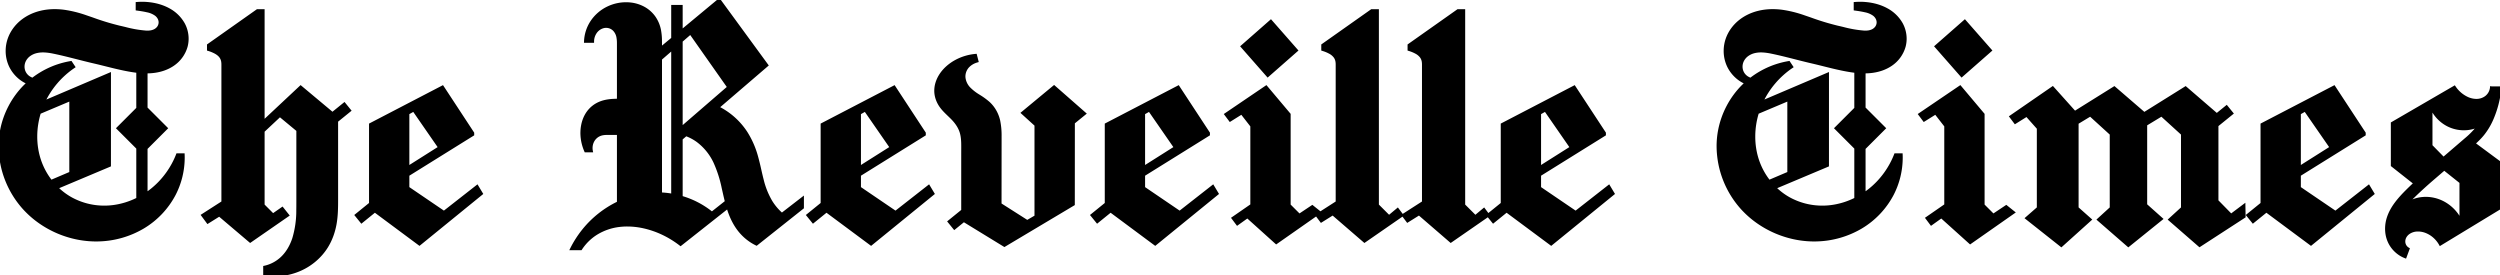 <?xml version="1.0" encoding="UTF-8"?> <svg xmlns="http://www.w3.org/2000/svg" width="831.482" height="91.468" viewBox="0 0 831.482 91.468"><g id="svgGroup" stroke-linecap="round" fill-rule="evenodd" font-size="9pt" stroke="#000" stroke-width="0.25mm" fill="#000" style="stroke:#000;stroke-width:0.25mm;fill:#000"><path d="M 9.171 27.492 L 10.13 26.054 A 4.315 4.315 0 0 1 7.968 23.713 C 7.581 22.695 7.601 21.535 7.997 20.52 A 5.118 5.118 0 0 1 9.677 18.332 A 6.598 6.598 0 0 1 12.203 17.186 C 13.162 16.967 14.145 16.926 15.128 16.992 A 19.674 19.674 0 0 1 17.747 17.37 C 22.266 18.295 26.702 19.583 31.197 20.62 C 35.6 21.637 39.951 22.919 44.421 23.588 A 35.186 35.186 0 0 0 45.802 23.768 L 45.802 36.078 L 39.23 42.65 L 45.802 49.222 L 45.802 66.152 C 43.211 67.459 40.409 68.338 37.53 68.69 C 36.582 68.806 35.627 68.863 34.672 68.862 A 22.876 22.876 0 0 1 23.552 66 C 21.824 65.031 20.239 63.821 18.835 62.428 L 36.425 55.025 L 36.431 24.667 L 14.449 34.035 A 29.104 29.104 0 0 1 24.51 22.22 L 23.551 20.781 A 28.256 28.256 0 0 0 8.416 28.495 C 4.322 32.537 1.52 37.861 0.468 43.517 A 28.05 28.05 0 0 0 0 48.646 A 31.056 31.056 0 0 0 8.09 69.363 C 14.38 76.227 23.763 80.148 33.068 79.817 A 30.527 30.527 0 0 0 47.556 75.611 A 27.816 27.816 0 0 0 57.94 64.713 A 26.633 26.633 0 0 0 60.959 52.43 C 60.959 52.402 60.959 52.375 60.959 52.347 A 25.863 25.863 0 0 0 60.941 51.459 L 59.024 51.459 C 57.282 55.945 54.371 59.975 50.64 63.013 A 26.802 26.802 0 0 1 48.602 64.519 L 48.602 49.327 L 55.279 42.65 L 48.602 35.973 L 48.602 23.935 A 22.76 22.76 0 0 0 48.692 23.935 A 20.084 20.084 0 0 0 51.175 23.787 C 53.417 23.508 55.626 22.788 57.497 21.52 A 10.902 10.902 0 0 0 61.924 15.456 A 9.852 9.852 0 0 0 62.263 12.881 C 62.263 12.86 62.262 12.839 62.262 12.817 A 10.334 10.334 0 0 0 61.047 8.02 A 12.277 12.277 0 0 0 56.07 3.156 C 54.006 2.029 51.687 1.404 49.347 1.17 A 21.243 21.243 0 0 0 47.237 1.066 C 47.231 1.066 47.225 1.066 47.218 1.066 A 21.566 21.566 0 0 0 45.602 1.128 L 45.602 3.045 C 46.685 3.192 47.767 3.357 48.833 3.598 A 19.297 19.297 0 0 1 48.975 3.63 A 7.343 7.343 0 0 1 51.856 4.849 A 3.699 3.699 0 0 1 52.907 6.101 C 53.116 6.519 53.229 6.986 53.227 7.453 A 2.784 2.784 0 0 1 53.215 7.699 A 2.916 2.916 0 0 1 52.686 9.111 A 3.368 3.368 0 0 1 51.546 10.103 C 50.779 10.519 49.894 10.659 49.017 10.659 A 8.971 8.971 0 0 1 48.583 10.648 A 38.506 38.506 0 0 1 41.584 9.435 C 41.285 9.364 40.986 9.292 40.686 9.222 A 99.118 99.118 0 0 0 39.715 8.999 A 83.35 83.35 0 0 1 30.766 6.279 C 30.731 6.267 30.697 6.255 30.662 6.243 A 334.416 334.416 0 0 0 28.633 5.548 A 38.138 38.138 0 0 0 21.075 3.69 A 23.895 23.895 0 0 0 18.455 3.514 C 16.729 3.494 15.004 3.673 13.333 4.098 C 11.048 4.679 8.869 5.725 7.058 7.235 C 5.247 8.746 3.816 10.725 3.033 12.949 A 12.054 12.054 0 0 0 2.354 16.881 C 2.354 16.903 2.354 16.924 2.354 16.945 A 11.672 11.672 0 0 0 3.239 21.437 C 4.355 24.108 6.522 26.325 9.171 27.492 Z M 580.571 27.492 L 581.53 26.054 A 4.315 4.315 0 0 1 579.368 23.713 C 578.981 22.695 579.001 21.535 579.397 20.52 A 5.118 5.118 0 0 1 581.077 18.332 A 6.598 6.598 0 0 1 583.603 17.186 C 584.562 16.967 585.545 16.926 586.528 16.992 A 19.674 19.674 0 0 1 589.147 17.37 C 593.666 18.295 598.102 19.583 602.597 20.62 C 607 21.637 611.351 22.919 615.821 23.588 A 35.186 35.186 0 0 0 617.202 23.768 L 617.202 36.078 L 610.63 42.65 L 617.202 49.222 L 617.202 66.152 C 614.611 67.459 611.809 68.338 608.93 68.69 C 607.982 68.806 607.027 68.863 606.072 68.862 A 22.876 22.876 0 0 1 594.952 66 C 593.224 65.031 591.639 63.821 590.235 62.428 L 607.825 55.025 L 607.831 24.667 L 585.849 34.035 A 29.104 29.104 0 0 1 595.91 22.22 L 594.951 20.781 A 28.256 28.256 0 0 0 579.816 28.495 C 575.722 32.537 572.92 37.861 571.868 43.517 A 28.05 28.05 0 0 0 571.4 48.646 A 31.056 31.056 0 0 0 579.49 69.363 C 585.78 76.227 595.163 80.148 604.468 79.817 A 30.527 30.527 0 0 0 618.956 75.611 A 27.816 27.816 0 0 0 629.34 64.713 A 26.633 26.633 0 0 0 632.359 52.43 C 632.359 52.402 632.359 52.375 632.359 52.347 A 25.863 25.863 0 0 0 632.341 51.459 L 630.424 51.459 C 628.682 55.945 625.771 59.975 622.04 63.013 A 26.802 26.802 0 0 1 620.002 64.519 L 620.002 49.327 L 626.679 42.65 L 620.002 35.973 L 620.002 23.935 A 22.76 22.76 0 0 0 620.092 23.935 A 20.084 20.084 0 0 0 622.575 23.787 C 624.817 23.508 627.026 22.788 628.897 21.52 A 10.902 10.902 0 0 0 633.324 15.456 A 9.852 9.852 0 0 0 633.663 12.881 C 633.663 12.86 633.662 12.839 633.662 12.817 A 10.334 10.334 0 0 0 632.447 8.02 A 12.277 12.277 0 0 0 627.47 3.156 C 625.406 2.029 623.087 1.404 620.747 1.17 A 21.243 21.243 0 0 0 618.637 1.066 C 618.631 1.066 618.625 1.066 618.618 1.066 A 21.566 21.566 0 0 0 617.002 1.128 L 617.002 3.045 C 618.085 3.192 619.167 3.357 620.233 3.598 A 19.297 19.297 0 0 1 620.375 3.63 A 7.343 7.343 0 0 1 623.256 4.849 A 3.699 3.699 0 0 1 624.307 6.101 C 624.516 6.519 624.629 6.986 624.627 7.453 A 2.784 2.784 0 0 1 624.615 7.699 A 2.916 2.916 0 0 1 624.086 9.111 A 3.368 3.368 0 0 1 622.946 10.103 C 622.179 10.519 621.294 10.659 620.417 10.659 A 8.971 8.971 0 0 1 619.983 10.648 A 38.506 38.506 0 0 1 612.984 9.435 C 612.685 9.364 612.386 9.292 612.086 9.222 A 99.118 99.118 0 0 0 611.115 8.999 A 83.35 83.35 0 0 1 602.166 6.279 C 602.131 6.267 602.097 6.255 602.062 6.243 A 334.416 334.416 0 0 0 600.033 5.548 A 38.138 38.138 0 0 0 592.475 3.69 A 23.895 23.895 0 0 0 589.855 3.514 C 588.129 3.494 586.404 3.673 584.733 4.098 C 582.448 4.679 580.269 5.725 578.458 7.235 C 576.647 8.746 575.216 10.725 574.433 12.949 A 12.054 12.054 0 0 0 573.754 16.881 C 573.754 16.903 573.754 16.924 573.754 16.945 A 11.672 11.672 0 0 0 574.639 21.437 C 575.755 24.108 577.922 26.325 580.571 27.492 Z M 718.854 72.8 L 713.661 68.167 L 713.661 41.42 L 718.921 38.233 L 725.857 44.549 L 725.857 69.195 L 721.658 73.033 L 731.568 81.658 L 746.401 72.033 L 746.335 68.367 L 742.035 71.6 L 737.361 66.833 L 737.361 41.708 L 742.304 37.7 L 740.54 35.525 L 737.283 38.166 L 726.898 29.209 L 713.15 37.792 L 703.198 29.209 L 690.057 37.413 L 682.704 29.209 L 668.803 38.796 L 670.241 40.714 L 674.075 38.317 L 677.91 42.631 L 677.91 69.195 L 674.075 72.551 L 685.58 81.658 L 695.167 73.03 L 690.853 69.195 L 690.853 40.88 L 695.221 38.233 L 702.157 44.549 L 702.157 69.195 L 697.958 73.033 L 707.868 81.658 L 718.854 72.8 Z M 194.716 13.761 L 197.11 13.761 C 197.12 12.805 197.384 11.852 197.878 11.033 A 4.593 4.593 0 0 1 200.879 8.857 A 3.872 3.872 0 0 1 201.583 8.791 C 201.984 8.79 202.384 8.851 202.765 8.976 A 3.796 3.796 0 0 1 204.353 10 A 4.816 4.816 0 0 1 205.481 12.309 A 10.469 10.469 0 0 1 205.658 14.327 A 52.223 52.223 0 0 1 205.66 14.9 L 205.66 33.312 A 40.813 40.813 0 0 0 205.606 33.312 C 203.459 33.312 201.306 33.483 199.353 34.334 A 9.26 9.26 0 0 0 195.626 37.292 C 194.671 38.582 194.057 40.108 193.753 41.684 C 193.204 44.534 193.62 47.543 194.79 50.2 L 196.703 50.2 A 5.127 5.127 0 0 1 196.611 49.238 C 196.611 48.582 196.736 47.926 196.984 47.319 C 197.396 46.312 198.167 45.451 199.138 44.961 C 199.624 44.716 200.153 44.563 200.692 44.484 A 9.474 9.474 0 0 1 201.99 44.401 A 38.115 38.115 0 0 1 202.32 44.4 C 203.433 44.4 204.547 44.4 205.66 44.4 L 205.66 67.422 A 33.38 33.38 0 0 0 194.053 76.6 C 192.523 78.502 191.197 80.568 190.103 82.75 L 193.153 82.75 C 194.484 80.697 196.276 78.946 198.353 77.65 A 18.725 18.725 0 0 1 206.051 75.008 A 21.9 21.9 0 0 1 208.628 74.859 C 208.697 74.859 208.765 74.859 208.834 74.86 A 25.495 25.495 0 0 1 214.203 75.5 C 218.615 76.495 222.777 78.529 226.353 81.3 L 242.078 68.879 A 34.214 34.214 0 0 0 242.468 70.096 C 243.293 72.506 244.44 74.828 246.053 76.8 C 247.559 78.642 249.46 80.164 251.603 81.2 L 266.903 69.05 L 266.903 66 L 260.046 71.3 C 258.621 70.081 257.395 68.631 256.413 67.033 A 26.424 26.424 0 0 1 253.52 59.8 C 253.233 58.697 252.98 57.585 252.728 56.473 A 85.293 85.293 0 0 0 251.679 52.2 A 29.327 29.327 0 0 0 248.119 44.077 A 23.822 23.822 0 0 0 241.979 37.7 C 240.938 36.962 239.839 36.307 238.694 35.743 L 255.051 21.7 L 239.178 0 L 226.578 10.461 L 226.578 2.103 L 223.711 2.103 L 223.711 12.841 L 219.703 16.169 L 219.703 14.7 A 76.954 76.954 0 0 0 219.698 13.744 A 20.095 20.095 0 0 0 219.377 10.049 A 11.231 11.231 0 0 0 217.585 5.773 A 10.426 10.426 0 0 0 214.131 2.688 A 11.899 11.899 0 0 0 209.703 1.3 A 13.228 13.228 0 0 0 208.215 1.217 C 208.21 1.217 208.205 1.217 208.2 1.217 A 13.96 13.96 0 0 0 202.376 2.511 A 13.466 13.466 0 0 0 196.753 7.35 A 12.755 12.755 0 0 0 194.716 13.761 Z M 87.533 68.237 L 87.533 43.594 L 93.093 38.387 L 99.037 43.311 L 99.037 67.278 A 124.744 124.744 0 0 1 99.016 69.824 A 32.306 32.306 0 0 1 97.673 79.359 C 96.889 81.729 95.644 83.977 93.848 85.71 C 92.239 87.265 90.199 88.375 88.012 88.849 L 88.012 91.245 A 21.641 21.641 0 0 0 91.113 91.468 C 94.154 91.468 97.196 90.832 99.968 89.581 C 103.513 87.98 106.597 85.343 108.648 82.038 C 110.081 79.729 111.002 77.12 111.476 74.445 C 111.951 71.769 111.98 69.037 111.98 66.319 L 111.977 40.239 L 116.28 36.75 L 114.517 34.575 L 110.572 37.774 L 99.996 28.93 L 87.533 40.603 L 87.533 3.525 L 85.616 3.525 L 69.318 15.029 L 69.318 16.467 A 12.446 12.446 0 0 1 71.624 17.407 C 72.307 17.777 72.953 18.25 73.402 18.884 C 73.692 19.291 73.892 19.76 73.998 20.248 A 6.067 6.067 0 0 1 74.11 21.446 A 21.933 21.933 0 0 1 74.111 21.74 L 74.111 67.278 L 67.4 71.592 L 69.104 73.897 L 72.939 71.5 L 83.219 80.22 L 95.682 71.592 L 93.889 69.337 L 90.784 71.496 L 87.533 68.237 Z M 317.432 75.875 L 320.552 73.344 L 334.063 81.616 L 356.999 67.941 L 357.019 40.792 L 360.731 37.775 L 350.581 28.875 L 340.106 37.55 L 344.536 41.572 L 344.536 72.001 L 341.648 73.683 L 332.632 67.941 L 332.652 46.95 A 535.72 535.72 0 0 1 332.652 46.597 C 332.653 46.176 332.654 45.753 332.651 45.331 A 23.949 23.949 0 0 0 332.172 40.11 C 331.659 37.877 330.49 35.794 328.798 34.25 A 22.986 22.986 0 0 0 325.709 31.997 C 325.641 31.953 325.573 31.909 325.506 31.866 A 130.915 130.915 0 0 1 325.455 31.833 A 15.642 15.642 0 0 1 322.307 29.369 A 6.113 6.113 0 0 1 320.631 25.745 C 320.624 25.639 320.62 25.533 320.62 25.427 A 4.977 4.977 0 0 1 321.986 22.033 A 6.503 6.503 0 0 1 324.597 20.421 A 7.664 7.664 0 0 1 324.958 20.306 L 324.469 18.4 A 16.829 16.829 0 0 0 317.921 20.373 C 315.906 21.473 314.107 23.011 312.853 24.933 C 311.829 26.503 311.194 28.351 311.204 30.225 C 311.214 32.1 311.903 33.938 313.01 35.45 C 314.104 36.944 315.555 38.131 316.84 39.464 C 318.125 40.797 319.207 42.368 319.71 44.15 C 320.031 45.287 320.134 46.475 320.163 47.656 A 56.414 56.414 0 0 1 320.177 49.017 C 320.177 49.745 320.169 50.472 320.169 51.2 L 320.169 70.05 L 315.668 73.7 L 317.432 75.875 Z M 458.135 68.237 L 458.135 3.525 L 456.218 3.525 L 439.92 15.029 L 439.92 16.467 C 440.715 16.709 441.495 17.011 442.226 17.407 A 5.121 5.121 0 0 1 444.005 18.884 A 3.714 3.714 0 0 1 444.6 20.248 A 6.038 6.038 0 0 1 444.712 21.437 A 21.581 21.581 0 0 1 444.713 21.74 L 444.713 67.278 L 438.003 71.592 L 439.441 73.509 L 443.275 71.113 L 453.821 80.22 L 466.284 71.592 L 464.846 69.675 L 461.97 72.071 L 458.135 68.237 Z M 486.835 68.237 L 486.835 3.525 L 484.918 3.525 L 468.62 15.029 L 468.62 16.467 C 469.415 16.709 470.195 17.011 470.926 17.407 A 5.121 5.121 0 0 1 472.705 18.884 A 3.714 3.714 0 0 1 473.3 20.248 A 6.038 6.038 0 0 1 473.412 21.437 A 21.581 21.581 0 0 1 473.413 21.74 L 473.413 67.278 L 466.703 71.592 L 468.141 73.509 L 471.975 71.113 L 482.521 80.22 L 494.984 71.592 L 493.546 69.675 L 490.67 72.071 L 486.835 68.237 Z M 120.246 73.749 L 124.672 70.16 L 139.509 81.179 L 160.121 64.402 L 158.683 62.005 L 147.658 70.633 L 135.674 62.484 L 135.674 58.171 L 157.245 44.749 L 157.245 44.269 L 147.179 28.93 L 123.211 41.393 L 123.211 67.739 L 118.483 71.574 L 120.246 73.749 Z M 270.446 73.749 L 274.872 70.16 L 289.709 81.179 L 310.321 64.402 L 308.883 62.005 L 297.858 70.633 L 285.874 62.484 L 285.874 58.171 L 307.445 44.749 L 307.445 44.269 L 297.379 28.93 L 273.411 41.393 L 273.411 67.739 L 268.683 71.574 L 270.446 73.749 Z M 364.946 73.749 L 369.372 70.16 L 384.209 81.179 L 404.821 64.402 L 403.383 62.005 L 392.358 70.633 L 380.374 62.484 L 380.374 58.171 L 401.945 44.749 L 401.945 44.269 L 391.879 28.93 L 367.911 41.393 L 367.911 67.739 L 363.183 71.574 L 364.946 73.749 Z M 496.646 73.749 L 501.072 70.16 L 515.909 81.179 L 536.521 64.402 L 535.083 62.005 L 524.058 70.633 L 512.074 62.484 L 512.074 58.171 L 533.645 44.749 L 533.645 44.269 L 523.579 28.93 L 499.611 41.393 L 499.611 67.739 L 494.883 71.574 L 496.646 73.749 Z M 749.346 73.749 L 753.772 70.16 L 768.609 81.179 L 789.221 64.402 L 787.783 62.005 L 776.758 70.633 L 764.774 62.484 L 764.774 58.171 L 786.345 44.749 L 786.345 44.269 L 776.279 28.93 L 752.311 41.393 L 752.311 67.739 L 747.583 71.574 L 749.346 73.749 Z M 831.482 29.2 L 828.657 29.2 A 0.029 0.029 0 0 1 828.656 29.204 A 0.029 0.029 0 0 0 828.656 29.209 L 828.619 29.2 A 4.614 4.614 0 0 1 826.874 32.306 A 5.295 5.295 0 0 1 823.789 33.366 A 5.773 5.773 0 0 1 823.715 33.368 A 6.142 6.142 0 0 1 823.615 33.369 A 7.451 7.451 0 0 1 820.441 32.606 A 10.485 10.485 0 0 1 816.315 29 L 795.649 41 L 795.649 55 L 803.212 60.967 A 92.27 92.27 0 0 0 800.75 63.318 C 798.05 66.001 795.405 68.948 794.272 72.582 A 11.816 11.816 0 0 0 793.736 75.857 C 793.707 77.332 793.964 78.807 794.544 80.162 C 795.56 82.537 797.552 84.481 799.961 85.412 L 800.936 82.788 A 2.831 2.831 0 0 1 799.696 81.335 A 2.922 2.922 0 0 1 799.512 80.305 C 799.512 80.29 799.512 80.275 799.512 80.26 A 3.185 3.185 0 0 1 799.723 79.169 C 799.988 78.479 800.481 77.888 801.082 77.458 A 5.316 5.316 0 0 1 803.924 76.529 A 6.255 6.255 0 0 1 804.017 76.526 A 6.475 6.475 0 0 1 804.067 76.524 C 804.12 76.523 804.173 76.522 804.227 76.522 A 7.518 7.518 0 0 1 807.064 77.106 C 808.991 77.896 810.609 79.385 811.632 81.2 L 831.375 69.2 L 831.375 54.1 L 822.772 47.73 C 823.855 46.765 824.897 45.755 825.805 44.627 A 22.24 22.24 0 0 0 828.702 39.86 A 34.2 34.2 0 0 0 831.482 29.2 Z M 436.456 68.716 L 432.142 71.592 L 428.787 68.237 L 428.787 38.038 L 421.117 28.93 L 407.695 38.038 L 409.134 39.955 L 412.968 37.558 L 416.324 41.872 L 416.324 68.237 L 410.092 72.551 L 411.53 74.468 L 414.886 72.071 L 424.473 80.7 L 438.853 70.633 L 436.456 68.716 Z M 667.256 68.716 L 662.942 71.592 L 659.587 68.237 L 659.587 38.038 L 651.917 28.93 L 638.495 38.038 L 639.934 39.955 L 643.768 37.558 L 647.124 41.872 L 647.124 68.237 L 640.892 72.551 L 642.33 74.468 L 645.686 72.071 L 655.273 80.7 L 669.653 70.633 L 667.256 68.716 Z M 219.703 64.466 L 219.703 19.588 L 223.711 16.107 C 223.711 32.376 223.711 48.646 223.711 64.915 A 29.058 29.058 0 0 0 219.703 64.466 Z M 226.578 13.618 L 229.651 10.95 L 242.351 29 L 226.578 42.639 C 226.578 32.965 226.578 23.292 226.578 13.618 Z M 13.129 37.464 L 23.525 33.078 L 23.525 57.531 L 16.963 60.328 A 23.279 23.279 0 0 1 13.168 53.304 C 11.472 48.213 11.541 42.592 13.129 37.464 Z M 584.529 37.464 L 594.925 33.078 L 594.925 57.531 L 588.363 60.328 A 23.279 23.279 0 0 1 584.568 53.304 C 582.872 48.213 582.941 42.592 584.529 37.464 Z M 226.578 46.145 L 228.151 44.794 A 15.787 15.787 0 0 1 231.953 46.8 A 18.718 18.718 0 0 1 237.743 53.9 A 40.193 40.193 0 0 1 240.508 62.507 A 154.796 154.796 0 0 1 240.553 62.7 C 240.642 63.093 240.731 63.487 240.82 63.881 A 109.743 109.743 0 0 0 241.582 67.095 L 236.778 70.9 A 28.705 28.705 0 0 0 226.578 65.588 C 226.578 59.107 226.578 52.626 226.578 46.145 Z M 812.934 56.193 L 818.475 60.606 L 818.476 73.633 A 13.33 13.33 0 0 0 812.263 67.225 C 810.554 66.39 808.653 65.939 806.752 65.946 A 11.687 11.687 0 0 0 805.837 65.986 A 11.228 11.228 0 0 0 799.865 68.294 C 800.763 67.234 801.75 66.25 802.747 65.282 C 804.879 63.21 807.086 61.216 809.341 59.279 L 812.934 56.193 Z M 812.684 52.717 L 808.549 48.494 L 808.548 35.467 C 809.688 38.297 811.967 40.65 814.761 41.875 C 816.703 42.727 818.88 43.039 820.983 42.758 A 11.504 11.504 0 0 0 824.468 41.707 A 18.042 18.042 0 0 1 823.557 42.936 A 27.363 27.363 0 0 1 820.048 46.392 L 812.684 52.717 Z M 413.121 15.439 L 421.645 25.146 L 431.196 16.759 L 422.673 7.052 L 413.121 15.439 Z M 643.921 15.439 L 652.445 25.146 L 661.996 16.759 L 653.473 7.052 L 643.921 15.439 Z M 135.674 55.732 L 135.674 37.679 L 137.592 36.6 L 146.22 49.063 L 135.674 55.732 Z M 285.874 55.732 L 285.874 37.679 L 287.792 36.6 L 296.42 49.063 L 285.874 55.732 Z M 380.374 55.732 L 380.374 37.679 L 382.292 36.6 L 390.92 49.063 L 380.374 55.732 Z M 512.074 55.732 L 512.074 37.679 L 513.992 36.6 L 522.62 49.063 L 512.074 55.732 Z M 764.774 55.732 L 764.774 37.679 L 766.692 36.6 L 775.32 49.063 L 764.774 55.732 Z" vector-effect="non-scaling-stroke"></path></g></svg> 